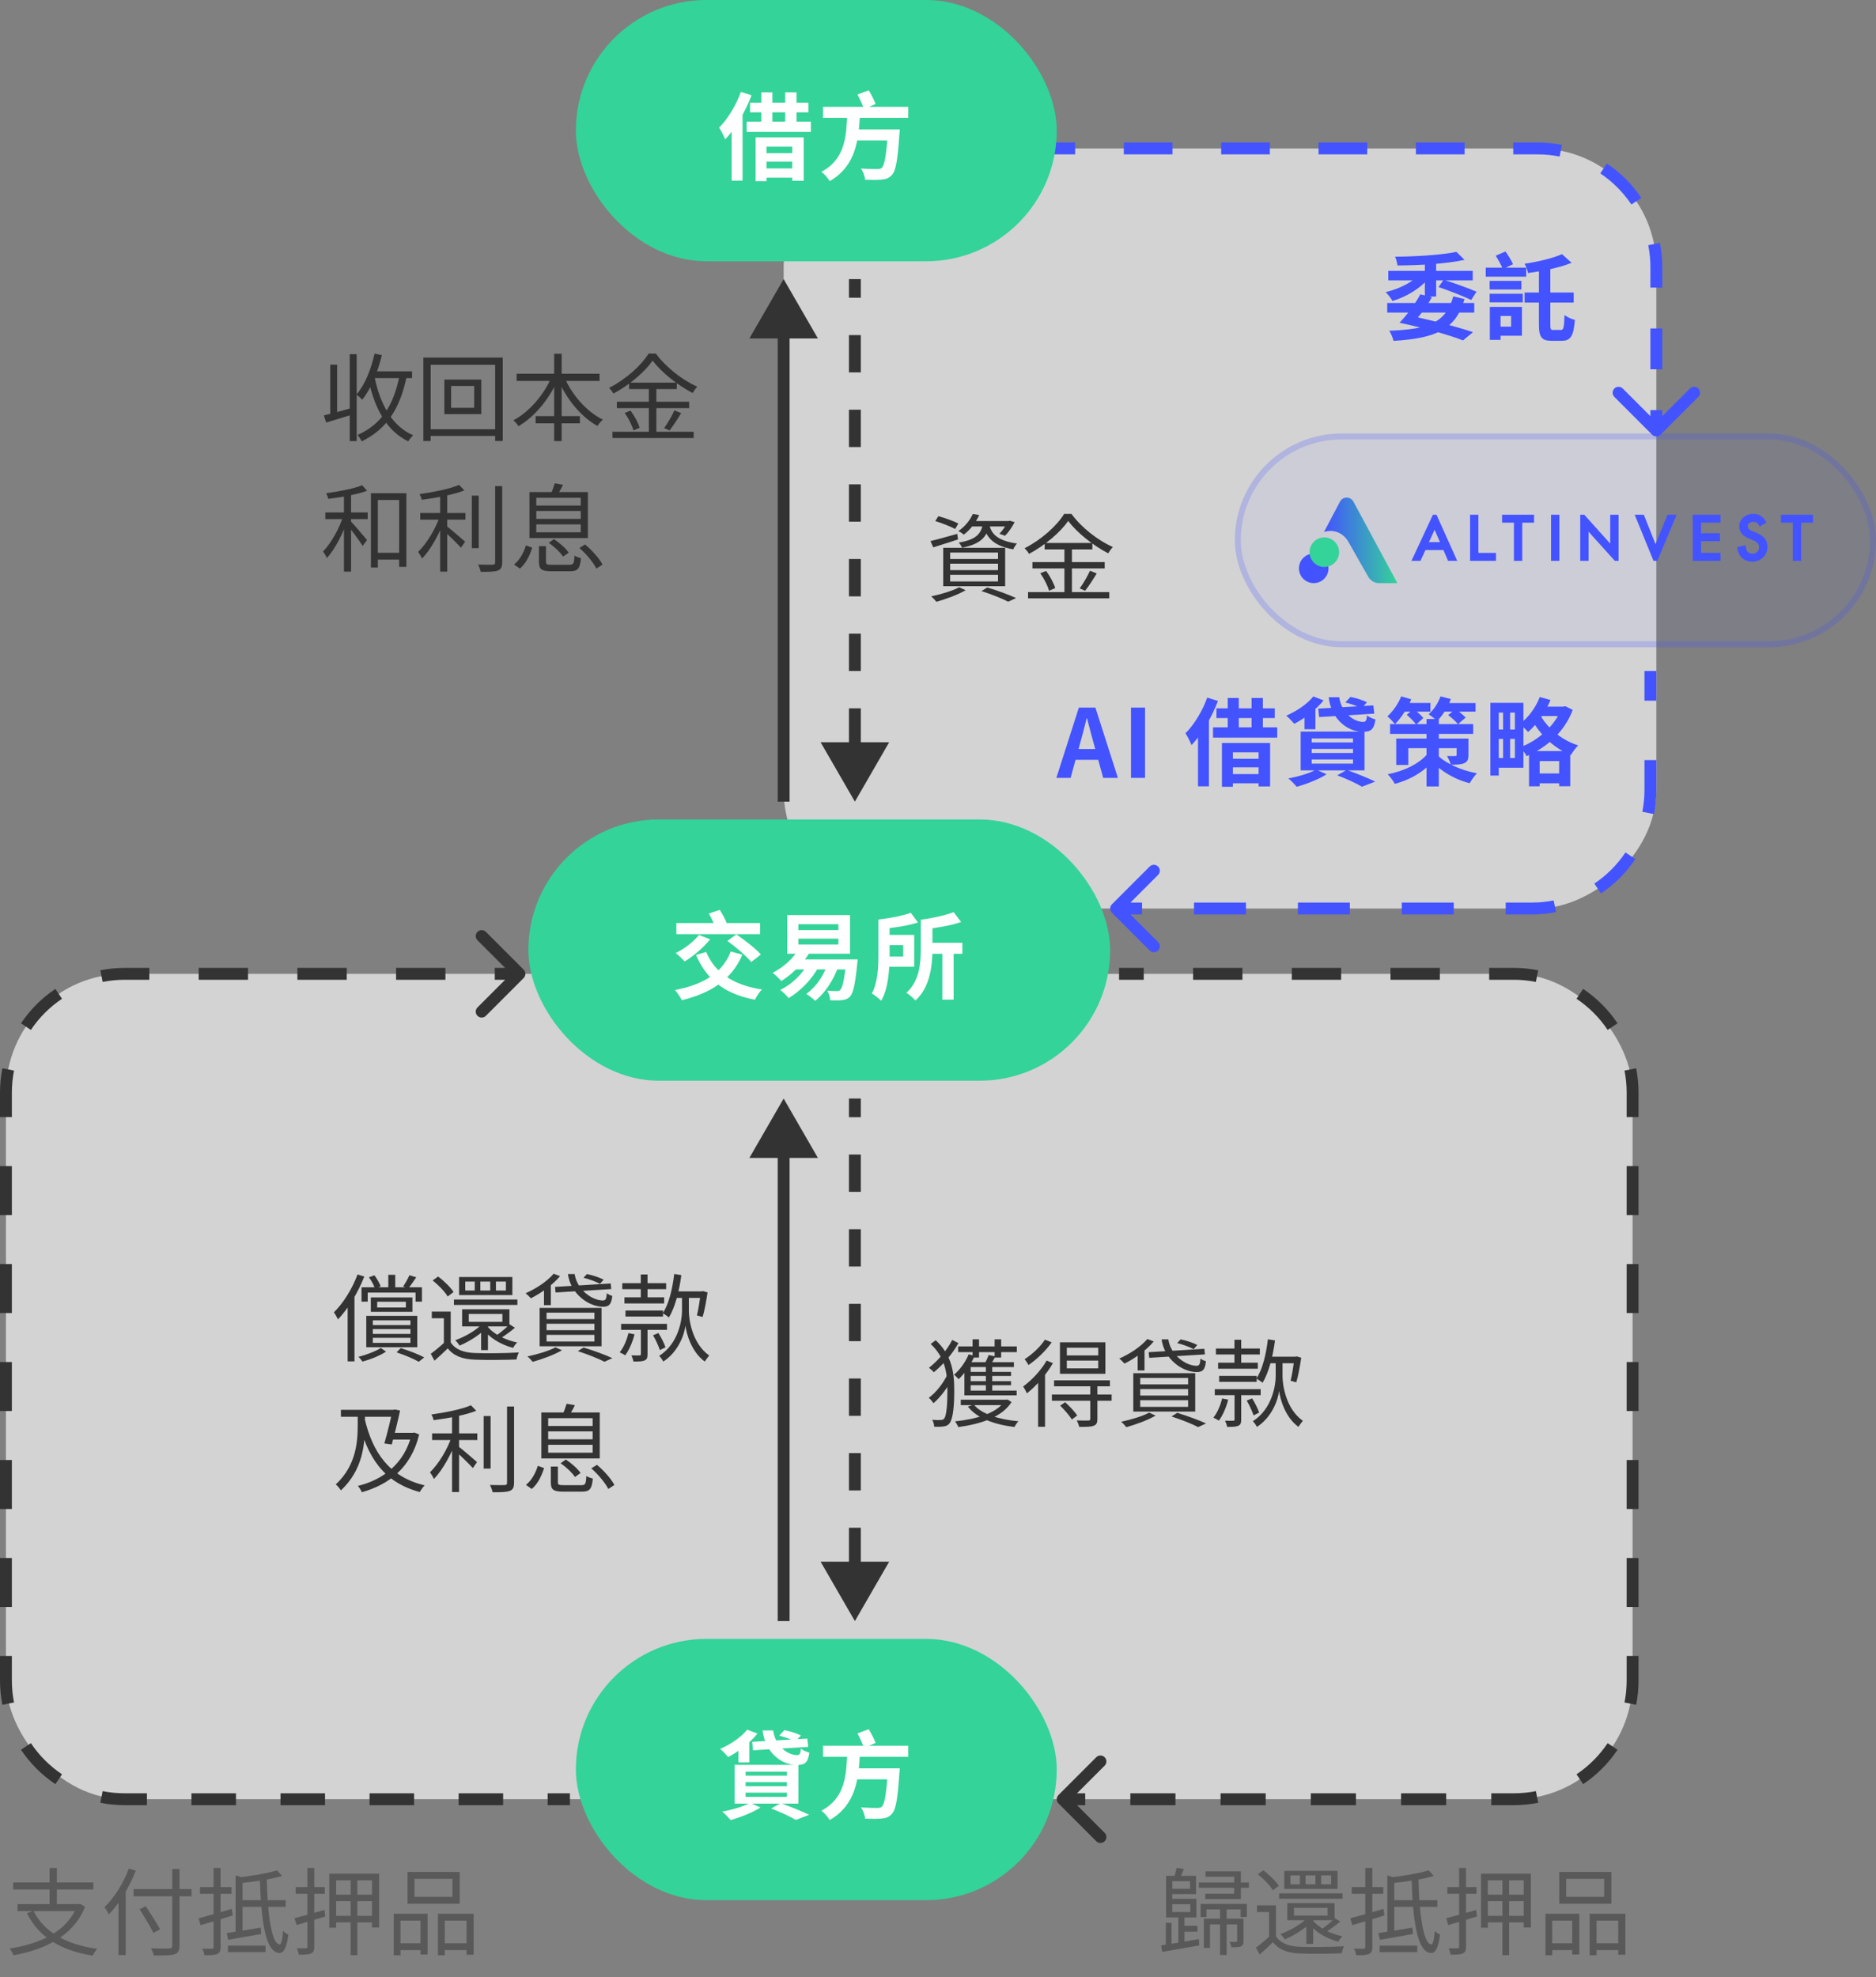 <svg width="316" height="333" viewBox="0 0 316 333" fill="none" xmlns="http://www.w3.org/2000/svg">
<rect x="0" y="0" width="316" height="333" fill="#808080" stroke="none"/>
<rect x="1" y="164" width="274" height="139" rx="20" fill="#F7F7F8" fill-opacity="0.7"/>
<rect x="132" y="153" width="128" height="147" rx="20" transform="rotate(-90 132 153)" fill="#F7F7F8" fill-opacity="0.7"/>
<path d="M157.536 87.744L158.064 86.928C159.168 87.216 160.656 87.76 161.424 88.16L160.896 89.088C160.144 88.672 158.656 88.096 157.536 87.744ZM156.736 91.12C157.888 90.848 159.584 90.368 161.248 89.904L161.376 90.848C159.92 91.312 158.416 91.808 157.2 92.176L156.736 91.12ZM163.6 87.744H170.032V88.656H162.896L163.6 87.744ZM169.712 87.744H169.904L170.112 87.696L170.912 87.936C170.464 88.768 169.872 89.664 169.296 90.224L168.336 89.888C168.848 89.392 169.392 88.592 169.712 87.92V87.744ZM165.584 88.064H166.688C166.352 90.336 165.328 91.584 162.064 92.24C161.952 91.984 161.696 91.584 161.488 91.376C164.448 90.88 165.312 89.888 165.584 88.064ZM166.64 88.352C166.96 89.712 167.744 91.024 171.296 91.536C171.072 91.776 170.8 92.208 170.672 92.512C166.88 91.856 166.08 90.128 165.664 88.448L166.64 88.352ZM163.856 86.56L164.944 86.736C164.4 87.904 163.584 89.088 162.336 90.048C162.128 89.824 161.712 89.568 161.424 89.44C162.624 88.624 163.44 87.52 163.856 86.56ZM160.048 94.928V96.016H168.112V94.928H160.048ZM160.048 96.8V97.92H168.112V96.8H160.048ZM160.048 93.056V94.144H168.112V93.056H160.048ZM158.88 92.256H169.312V98.72H158.88V92.256ZM165.328 99.536L166.304 98.928C168.064 99.472 170 100.176 171.152 100.72L169.824 101.328C168.816 100.8 167.072 100.112 165.328 99.536ZM161.568 98.896L162.656 99.392C161.36 100.16 159.328 100.896 157.728 101.344C157.536 101.104 157.12 100.64 156.848 100.432C158.496 100.08 160.416 99.52 161.568 98.896ZM179.936 87.728C178.608 89.632 176.032 91.84 173.328 93.28C173.184 92.992 172.848 92.576 172.592 92.32C175.36 90.928 178.016 88.56 179.248 86.544H180.48C182.176 88.864 184.944 91.008 187.456 92.128C187.168 92.416 186.88 92.832 186.672 93.184C184.192 91.904 181.408 89.712 179.936 87.728ZM175.968 91.44H184V92.528H175.968V91.44ZM173.904 94.656H186.08V95.728H173.904V94.656ZM173.168 99.712H186.848V100.768H173.168V99.712ZM179.296 91.856H180.56V100.272H179.296V91.856ZM175.232 96.544L176.208 96.144C176.864 97.024 177.52 98.24 177.744 99.04L176.704 99.488C176.496 98.688 175.872 97.44 175.232 96.544ZM183.6 96.112L184.736 96.576C184.128 97.584 183.376 98.736 182.784 99.488L181.872 99.088C182.448 98.304 183.2 97.024 183.6 96.112Z" fill="#333333"/>
<path d="M54.544 69.96C55.776 69.672 57.616 69.16 59.44 68.664L59.584 69.736C57.952 70.248 56.256 70.776 54.944 71.16L54.544 69.96ZM58.912 59.64H60.08V74.28H58.912V59.64ZM55.632 61.416H56.784V70.104H55.632V61.416ZM62.656 62.536H69.408V63.672H62.656V62.536ZM63.088 59.56L64.32 59.8C63.616 62.744 62.48 65.512 61.008 67.32C60.816 67.08 60.32 66.648 60.032 66.456C61.456 64.824 62.496 62.232 63.088 59.56ZM67.328 63.08L68.528 63.272C67.408 68.76 65.216 72.232 60.928 74.328C60.816 74.056 60.448 73.512 60.224 73.256C64.336 71.416 66.352 68.168 67.328 63.08ZM63.088 63.464C64.016 68.024 66.016 71.768 69.6 73.304C69.328 73.544 68.944 74.008 68.768 74.328C65.04 72.536 63.056 68.664 62 63.672L63.088 63.464ZM75.984 65V68.68H79.872V65H75.984ZM74.848 63.928H81.072V69.736H74.848V63.928ZM71.312 60.216H84.688V74.264H83.408V61.432H72.544V74.264H71.312V60.216ZM72 72.28H84.144V73.416H72V72.28ZM87.024 62.936H100.992V64.152H87.024V62.936ZM90.224 70.072H97.68V71.288H90.224V70.072ZM93.344 59.576H94.608V74.28H93.344V59.576ZM92.976 63.336L94.048 63.704C92.624 67.096 90.112 70.152 87.344 71.768C87.152 71.464 86.752 71.016 86.48 70.776C89.152 69.384 91.696 66.408 92.976 63.336ZM95.008 63.384C96.272 66.424 98.784 69.336 101.552 70.664C101.248 70.92 100.832 71.4 100.64 71.736C97.808 70.168 95.344 67.112 93.936 63.752L95.008 63.384ZM109.936 60.728C108.608 62.632 106.032 64.84 103.328 66.28C103.184 65.992 102.848 65.576 102.592 65.32C105.36 63.928 108.016 61.56 109.248 59.544H110.48C112.176 61.864 114.944 64.008 117.456 65.128C117.168 65.416 116.88 65.832 116.672 66.184C114.192 64.904 111.408 62.712 109.936 60.728ZM105.968 64.44H114V65.528H105.968V64.44ZM103.904 67.656H116.08V68.728H103.904V67.656ZM103.168 72.712H116.848V73.768H103.168V72.712ZM109.296 64.856H110.56V73.272H109.296V64.856ZM105.232 69.544L106.208 69.144C106.864 70.024 107.52 71.24 107.744 72.04L106.704 72.488C106.496 71.688 105.872 70.44 105.232 69.544ZM113.6 69.112L114.736 69.576C114.128 70.584 113.376 71.736 112.784 72.488L111.872 72.088C112.448 71.304 113.2 70.024 113.6 69.112ZM62.928 93.096H67.888V94.248H62.928V93.096ZM62.48 83.064H68.448V95.464H67.232V84.2H63.648V95.576H62.48V83.064ZM57.936 82.92H59.136V96.264H57.936V82.92ZM54.8 86.296H61.936V87.416H54.8V86.296ZM57.872 86.696L58.72 87C57.968 89.48 56.496 92.44 55.056 93.976C54.928 93.64 54.624 93.16 54.416 92.872C55.76 91.496 57.232 88.904 57.872 86.696ZM61.008 81.72L61.824 82.648C60.112 83.288 57.488 83.752 55.296 84.008C55.232 83.736 55.088 83.336 54.944 83.064C57.072 82.776 59.616 82.296 61.008 81.72ZM59.04 87.736C59.552 88.248 61.408 90.424 61.824 90.952L61.088 91.928C60.576 91.08 59.024 89.032 58.432 88.328L59.04 87.736ZM70.784 86.392H78.4V87.512H70.784V86.392ZM79.472 83.464H80.64V92.312H79.472V83.464ZM74.144 82.92H75.328V96.264H74.144V82.92ZM83.408 81.864H84.592V94.68C84.592 95.512 84.384 95.88 83.872 96.072C83.344 96.28 82.448 96.312 80.976 96.296C80.912 95.96 80.72 95.432 80.528 95.08C81.68 95.112 82.672 95.112 82.976 95.096C83.28 95.096 83.408 95 83.408 94.696V81.864ZM77.328 81.656L78.224 82.584C76.368 83.32 73.472 83.848 71.04 84.168C70.992 83.88 70.816 83.464 70.672 83.208C73.04 82.872 75.824 82.328 77.328 81.656ZM74.096 86.904L74.96 87.256C74.144 89.688 72.576 92.552 71.088 94.072C70.944 93.72 70.64 93.24 70.432 92.936C71.84 91.592 73.392 89.048 74.096 86.904ZM75.168 88.552C75.776 88.984 77.84 90.776 78.352 91.224L77.648 92.232C76.992 91.496 75.248 89.816 74.512 89.192L75.168 88.552ZM90.784 91.976H91.968V94.616C91.968 95.032 92.112 95.112 92.976 95.112C93.36 95.112 95.376 95.112 95.904 95.112C96.592 95.112 96.704 94.92 96.768 93.56C97.04 93.752 97.536 93.928 97.856 93.992C97.696 95.768 97.344 96.2 96.016 96.2C95.648 96.2 93.232 96.2 92.88 96.2C91.2 96.2 90.784 95.864 90.784 94.632V91.976ZM92.432 91.416L93.312 90.792C94.256 91.416 95.312 92.344 95.792 93.064L94.848 93.736C94.4 93.032 93.36 92.056 92.432 91.416ZM97.6 92.28L98.56 91.688C99.712 92.664 100.976 94.056 101.488 95.08L100.464 95.752C99.968 94.744 98.768 93.304 97.6 92.28ZM88.592 91.848L89.648 92.232C89.248 93.48 88.624 94.888 87.568 95.752L86.592 95.064C87.568 94.296 88.24 93.016 88.592 91.848ZM90.336 86.056V87.384H97.824V86.056H90.336ZM90.336 88.312V89.64H97.824V88.312H90.336ZM90.336 83.832V85.144H97.824V83.832H90.336ZM89.184 82.872H99.024V90.616H89.184V82.872ZM93.44 81.4L94.832 81.64C94.512 82.328 94.128 82.968 93.856 83.432L92.784 83.176C93.024 82.664 93.296 81.912 93.44 81.4Z" fill="#333333"/>
<path d="M156.768 226.328L157.616 225.704C160.368 228.264 160.736 231.128 160.736 234.216C160.736 236.552 160.576 238.824 159.952 239.688C159.744 239.96 159.44 240.136 159.056 240.2C158.56 240.296 157.952 240.296 157.36 240.264C157.344 239.896 157.232 239.448 157.024 239.112C157.696 239.16 158.256 239.16 158.576 239.128C158.8 239.096 158.944 239.032 159.056 238.872C159.456 238.36 159.584 236.28 159.584 234.2C159.584 231.272 159.248 228.68 156.768 226.328ZM159.6 231.432L160.48 231.944C159.776 233.496 158.432 235.304 157.232 236.312C157.056 236.024 156.72 235.624 156.448 235.4C157.616 234.568 158.944 232.904 159.6 231.432ZM160.4 225.656L161.44 226.184C160.448 227.976 158.896 229.784 157.296 231.096C157.12 230.872 156.736 230.536 156.48 230.344C158.048 229.128 159.568 227.288 160.4 225.656ZM161.392 226.744H171.28V227.704H161.392V226.744ZM162.448 234.184H171.248V234.984H162.448V234.184ZM161.84 235.72H169.568V236.632H161.84V235.72ZM162.864 231.032H170.304V231.72H162.864V231.032ZM162.864 232.6H170.304V233.272H162.864V232.6ZM163.824 225.544H164.912V228.616H163.824V225.544ZM166.064 229.768H167.136V234.6H166.064V229.768ZM167.536 225.544H168.64V228.616H167.536V225.544ZM163.168 228.072L164.16 228.344C163.52 229.832 162.496 231.304 161.472 232.264C161.312 232.072 160.944 231.688 160.704 231.512C161.712 230.648 162.624 229.384 163.168 228.072ZM162.448 230.216L163.504 229.576V234.696H162.448V230.216ZM163.04 229.4H170.784V230.216H162.624L163.04 229.4ZM166.528 228.2L167.68 228.424C167.36 229 167.056 229.544 166.784 229.928L165.856 229.704C166.08 229.256 166.384 228.616 166.528 228.2ZM169.264 235.72H169.52L169.728 235.688L170.384 236.12C168.768 238.68 165.168 239.816 161.424 240.328C161.312 240.056 161.056 239.608 160.864 239.368C164.512 238.984 167.904 238.008 169.264 235.896V235.72ZM164.016 236.52C165.344 238.168 168.288 239.048 171.552 239.352C171.312 239.576 171.024 240.024 170.88 240.312C167.52 239.912 164.56 238.84 163.04 236.888L164.016 236.52ZM179.696 229.128V230.44H184.992V229.128H179.696ZM179.696 226.968V228.264H184.992V226.968H179.696ZM178.544 226.056H186.192V231.352H178.544V226.056ZM177.552 232.456H186.96V233.464H177.552V232.456ZM177.184 234.84H187.248V235.896H177.184V234.84ZM183.648 233.336H184.848V238.968C184.848 239.608 184.704 239.928 184.224 240.104C183.744 240.296 182.976 240.296 181.776 240.296C181.728 239.976 181.536 239.528 181.376 239.208C182.288 239.24 183.088 239.24 183.328 239.224C183.584 239.208 183.648 239.144 183.648 238.936V233.336ZM178.576 236.712L179.424 236.136C180.16 236.808 181.04 237.752 181.456 238.376L180.544 239.048C180.16 238.408 179.296 237.416 178.576 236.712ZM176.304 229.128L177.36 229.56C176.272 231.464 174.56 233.4 172.976 234.648C172.88 234.408 172.544 233.768 172.336 233.496C173.792 232.44 175.344 230.792 176.304 229.128ZM176 225.608L177.152 226.056C176.192 227.432 174.656 228.936 173.232 229.88C173.104 229.608 172.8 229.144 172.592 228.904C173.872 228.072 175.312 226.744 176 225.608ZM174.864 231.96L175.984 230.824L176.032 230.856V240.28H174.864V231.96ZM193.488 227.72L202.864 227.144L202.96 228.088L193.584 228.664L193.488 227.72ZM195.664 225.56H196.8C197.168 228.184 199.744 230.024 201.584 230.008C202.032 229.992 202.16 229.704 202.208 228.792C202.464 228.984 202.832 229.16 203.136 229.24C202.976 230.712 202.56 231.064 201.552 231.064C199.104 231.048 196.096 228.84 195.664 225.56ZM198.288 226.184L198.864 225.56C199.808 225.736 201.024 226.152 201.68 226.504L201.056 227.208C200.448 226.856 199.248 226.424 198.288 226.184ZM193.264 225.496L194.336 225.912C193.088 227.4 191.136 228.776 189.424 229.64C189.232 229.432 188.8 228.984 188.528 228.792C190.288 228.024 192.144 226.808 193.264 225.496ZM191.632 227.704L192.48 226.872L192.784 226.968V230.792H191.632V227.704ZM192.064 233.928V235.016H200.128V233.928H192.064ZM192.064 235.8V236.92H200.128V235.8H192.064ZM192.064 232.056V233.144H200.128V232.056H192.064ZM190.896 231.256H201.328V237.72H190.896V231.256ZM197.328 238.536L198.304 237.928C200.064 238.472 202 239.176 203.152 239.72L201.824 240.328C200.816 239.8 199.072 239.112 197.328 238.536ZM193.568 237.896L194.656 238.392C193.36 239.16 191.328 239.896 189.728 240.344C189.536 240.104 189.12 239.64 188.848 239.432C190.496 239.08 192.416 238.52 193.568 237.896ZM204.816 227.096H212.208V228.104H204.816V227.096ZM204.624 233.944H212.352V234.952H204.624V233.944ZM205.184 229.48H211.872V230.504H205.184V229.48ZM205.36 231.704H211.68V232.712H205.36V231.704ZM207.952 234.376H209.072V239.064C209.072 239.624 208.976 239.944 208.576 240.104C208.192 240.28 207.616 240.296 206.704 240.296C206.656 239.992 206.496 239.56 206.352 239.256C206.992 239.272 207.552 239.272 207.728 239.256C207.904 239.256 207.952 239.208 207.952 239.048V234.376ZM207.936 225.624H209.072V230.136H207.936V225.624ZM205.856 235.512L206.88 235.704C206.544 237.048 205.968 238.36 205.312 239.24C205.104 239.096 204.64 238.84 204.384 238.744C205.056 237.912 205.568 236.712 205.856 235.512ZM210 235.864L210.912 235.496C211.392 236.264 211.904 237.272 212.096 237.896L211.152 238.36C210.944 237.72 210.464 236.648 210 235.864ZM213.52 228.472H218.368V229.576H213.52V228.472ZM215.472 228.92H216.032V231.768C216.032 233.048 216.512 237.192 219.456 239.272C219.248 239.544 218.88 240.008 218.72 240.296C216.448 238.664 215.616 235.544 215.456 234.232C215.296 235.608 214.352 238.584 211.728 240.296C211.6 240.04 211.264 239.56 211.04 239.336C214.4 237.192 214.88 233.08 214.88 231.768V228.92H215.472ZM213.568 225.544L214.768 225.736C214.4 228.504 213.712 231.144 212.672 232.872C212.464 232.68 211.936 232.328 211.648 232.152C212.672 230.568 213.264 228.104 213.568 225.544ZM218.032 228.472H218.208L218.416 228.424L219.184 228.648C218.976 230.056 218.672 231.736 218.352 232.792L217.392 232.52C217.648 231.544 217.888 229.928 218.032 228.696V228.472Z" fill="#333333"/>
<path d="M65.408 214.688H66.576V217.152H65.408V214.688ZM63.536 219.216V220.192H68.368V219.216H63.536ZM62.464 218.496H69.472V220.912H62.464V218.496ZM60.896 216.784H71.072V219.2H70V217.68H61.936V219.2H60.896V216.784ZM62.144 215.104L63.072 214.768C63.504 215.344 63.936 216.112 64.128 216.624L63.168 217.024C62.992 216.48 62.576 215.68 62.144 215.104ZM68.96 214.752L70.112 215.104C69.664 215.776 69.168 216.496 68.784 216.976L67.904 216.64C68.272 216.112 68.736 215.296 68.96 214.752ZM64.144 227.008L65.024 227.616C64.032 228.288 62.448 228.928 61.056 229.296C60.896 229.056 60.608 228.688 60.368 228.496C61.744 228.16 63.296 227.552 64.144 227.008ZM66.8 227.744L67.504 227.024C68.928 227.472 70.512 228.08 71.456 228.592L70.544 229.328C69.664 228.832 68.208 228.208 66.8 227.744ZM62.8 223.824V224.64H69.136V223.824H62.8ZM62.8 225.296V226.144H69.136V225.296H62.8ZM62.8 222.352V223.152H69.136V222.352H62.8ZM61.696 221.6H70.288V226.88H61.696V221.6ZM60.224 214.624L61.36 214.976C60.304 217.696 58.656 220.4 56.928 222.192C56.8 221.92 56.464 221.28 56.24 221.008C57.824 219.456 59.328 217.056 60.224 214.624ZM58.56 218.752L59.68 217.616L59.712 217.632V229.264H58.56V218.752ZM75.92 220.88V226.544H74.768V222H72.736V220.88H75.92ZM75.92 226.064C76.672 227.248 78.08 227.792 79.984 227.856C81.76 227.936 85.456 227.888 87.392 227.76C87.248 228.032 87.056 228.592 87.008 228.944C85.2 229.024 81.776 229.056 79.984 228.976C77.872 228.896 76.416 228.336 75.424 227.072C74.72 227.76 73.984 228.448 73.184 229.152L72.56 227.984C73.264 227.472 74.128 226.752 74.88 226.064H75.92ZM72.88 215.632L73.792 214.976C74.784 215.696 75.904 216.8 76.4 217.584L75.408 218.336C74.96 217.536 73.856 216.416 72.88 215.632ZM76.464 218.848H87.152V219.76H76.464V218.848ZM78.96 221.28V222.608H84.624V221.28H78.96ZM77.84 220.496H85.808V223.376H77.84V220.496ZM81.408 222.736L82.432 223.104C81.232 224.56 79.232 225.824 77.424 226.608C77.28 226.368 76.928 225.92 76.688 225.712C78.464 225.04 80.352 223.984 81.408 222.736ZM85.84 223.024L86.736 223.6C85.952 224.272 85.008 224.944 84.256 225.408L83.584 224.912C84.304 224.432 85.296 223.6 85.84 223.024ZM82.08 223.328C83.056 224.624 85.056 225.664 87.12 226.08C86.88 226.288 86.576 226.704 86.432 226.992C84.304 226.448 82.272 225.184 81.2 223.616L82.08 223.328ZM83.536 215.824V217.328H85.216V215.824H83.536ZM80.912 215.824V217.328H82.576V215.824H80.912ZM78.368 215.824V217.328H79.968V215.824H78.368ZM77.328 215.056H86.304V218.096H77.328V215.056ZM81.04 222.944H82.192V227.36H81.04V222.944ZM93.488 216.72L102.864 216.144L102.96 217.088L93.584 217.664L93.488 216.72ZM95.664 214.56H96.8C97.168 217.184 99.744 219.024 101.584 219.008C102.032 218.992 102.16 218.704 102.208 217.792C102.464 217.984 102.832 218.16 103.136 218.24C102.976 219.712 102.56 220.064 101.552 220.064C99.104 220.048 96.096 217.84 95.664 214.56ZM98.288 215.184L98.864 214.56C99.808 214.736 101.024 215.152 101.68 215.504L101.056 216.208C100.448 215.856 99.248 215.424 98.288 215.184ZM93.264 214.496L94.336 214.912C93.088 216.4 91.136 217.776 89.424 218.64C89.232 218.432 88.8 217.984 88.528 217.792C90.288 217.024 92.144 215.808 93.264 214.496ZM91.632 216.704L92.48 215.872L92.784 215.968V219.792H91.632V216.704ZM92.064 222.928V224.016H100.128V222.928H92.064ZM92.064 224.8V225.92H100.128V224.8H92.064ZM92.064 221.056V222.144H100.128V221.056H92.064ZM90.896 220.256H101.328V226.72H90.896V220.256ZM97.328 227.536L98.304 226.928C100.064 227.472 102 228.176 103.152 228.72L101.824 229.328C100.816 228.8 99.072 228.112 97.328 227.536ZM93.568 226.896L94.656 227.392C93.36 228.16 91.328 228.896 89.728 229.344C89.536 229.104 89.12 228.64 88.848 228.432C90.496 228.08 92.416 227.52 93.568 226.896ZM104.816 216.096H112.208V217.104H104.816V216.096ZM104.624 222.944H112.352V223.952H104.624V222.944ZM105.184 218.48H111.872V219.504H105.184V218.48ZM105.36 220.704H111.68V221.712H105.36V220.704ZM107.952 223.376H109.072V228.064C109.072 228.624 108.976 228.944 108.576 229.104C108.192 229.28 107.616 229.296 106.704 229.296C106.656 228.992 106.496 228.56 106.352 228.256C106.992 228.272 107.552 228.272 107.728 228.256C107.904 228.256 107.952 228.208 107.952 228.048V223.376ZM107.936 214.624H109.072V219.136H107.936V214.624ZM105.856 224.512L106.88 224.704C106.544 226.048 105.968 227.36 105.312 228.24C105.104 228.096 104.64 227.84 104.384 227.744C105.056 226.912 105.568 225.712 105.856 224.512ZM110 224.864L110.912 224.496C111.392 225.264 111.904 226.272 112.096 226.896L111.152 227.36C110.944 226.72 110.464 225.648 110 224.864ZM113.52 217.472H118.368V218.576H113.52V217.472ZM115.472 217.92H116.032V220.768C116.032 222.048 116.512 226.192 119.456 228.272C119.248 228.544 118.88 229.008 118.72 229.296C116.448 227.664 115.616 224.544 115.456 223.232C115.296 224.608 114.352 227.584 111.728 229.296C111.6 229.04 111.264 228.56 111.04 228.336C114.4 226.192 114.88 222.08 114.88 220.768V217.92H115.472ZM113.568 214.544L114.768 214.736C114.4 217.504 113.712 220.144 112.672 221.872C112.464 221.68 111.936 221.328 111.648 221.152C112.672 219.568 113.264 217.104 113.568 214.544ZM118.032 217.472H118.208L118.416 217.424L119.184 217.648C118.976 219.056 118.672 220.736 118.352 221.792L117.392 221.52C117.648 220.544 117.888 218.928 118.032 217.696V217.472ZM61.392 238.784C62.736 244.624 65.6 248.736 71.536 250.144C71.264 250.4 70.896 250.928 70.704 251.264C64.624 249.648 61.824 245.376 60.336 239.024L61.392 238.784ZM57.424 237.424H66.384V238.592H57.424V237.424ZM69.344 241.296H69.568L69.792 241.248L70.608 241.568C69.248 247.216 65.456 250.032 60.96 251.296C60.816 250.992 60.528 250.496 60.272 250.24C64.496 249.216 68.16 246.48 69.344 241.52V241.296ZM66.112 237.424H66.256L66.48 237.36L67.392 237.536C67.04 239.184 66.48 241.504 65.984 243.264L64.736 243.088C65.264 241.312 65.84 238.848 66.112 237.568V237.424ZM65.888 241.296H69.616V242.432H65.632L65.888 241.296ZM60.256 237.792H61.472V239.936C61.472 243.136 61.152 247.504 57.424 250.992C57.248 250.688 56.832 250.208 56.56 249.984C60 246.8 60.256 242.8 60.256 239.952V237.792ZM72.784 241.392H80.4V242.512H72.784V241.392ZM81.472 238.464H82.64V247.312H81.472V238.464ZM76.144 237.92H77.328V251.264H76.144V237.92ZM85.408 236.864H86.592V249.68C86.592 250.512 86.384 250.88 85.872 251.072C85.344 251.28 84.448 251.312 82.976 251.296C82.912 250.96 82.72 250.432 82.528 250.08C83.68 250.112 84.672 250.112 84.976 250.096C85.28 250.096 85.408 250 85.408 249.696V236.864ZM79.328 236.656L80.224 237.584C78.368 238.32 75.472 238.848 73.04 239.168C72.992 238.88 72.816 238.464 72.672 238.208C75.04 237.872 77.824 237.328 79.328 236.656ZM76.096 241.904L76.96 242.256C76.144 244.688 74.576 247.552 73.088 249.072C72.944 248.72 72.64 248.24 72.432 247.936C73.84 246.592 75.392 244.048 76.096 241.904ZM77.168 243.552C77.776 243.984 79.84 245.776 80.352 246.224L79.648 247.232C78.992 246.496 77.248 244.816 76.512 244.192L77.168 243.552ZM92.784 246.976H93.968V249.616C93.968 250.032 94.112 250.112 94.976 250.112C95.36 250.112 97.376 250.112 97.904 250.112C98.592 250.112 98.704 249.92 98.768 248.56C99.04 248.752 99.536 248.928 99.856 248.992C99.696 250.768 99.344 251.2 98.016 251.2C97.648 251.2 95.232 251.2 94.88 251.2C93.2 251.2 92.784 250.864 92.784 249.632V246.976ZM94.432 246.416L95.312 245.792C96.256 246.416 97.312 247.344 97.792 248.064L96.848 248.736C96.4 248.032 95.36 247.056 94.432 246.416ZM99.6 247.28L100.56 246.688C101.712 247.664 102.976 249.056 103.488 250.08L102.464 250.752C101.968 249.744 100.768 248.304 99.6 247.28ZM90.592 246.848L91.648 247.232C91.248 248.48 90.624 249.888 89.568 250.752L88.592 250.064C89.568 249.296 90.24 248.016 90.592 246.848ZM92.336 241.056V242.384H99.824V241.056H92.336ZM92.336 243.312V244.64H99.824V243.312H92.336ZM92.336 238.832V240.144H99.824V238.832H92.336ZM91.184 237.872H101.024V245.616H91.184V237.872ZM95.44 236.4L96.832 236.64C96.512 237.328 96.128 237.968 95.856 238.432L94.784 238.176C95.024 237.664 95.296 236.912 95.44 236.4Z" fill="#333333"/>
<path opacity="0.5" d="M5.64 321.792C7.384 325.344 11.128 327.488 16.376 328.192C16.104 328.464 15.784 328.992 15.608 329.328C10.264 328.512 6.536 326.208 4.536 322.192L5.64 321.792ZM2.952 320.672H13.384V321.84H2.952V320.672ZM2.216 317.008H15.72V318.208H2.216V317.008ZM8.344 314.576H9.576V321.216H8.344V314.576ZM13 320.672H13.272L13.512 320.624L14.328 321.12C12.344 326.048 7.592 328.32 2.28 329.28C2.168 328.976 1.848 328.416 1.624 328.144C6.824 327.328 11.336 325.296 13 320.912V320.672ZM22.504 318.128H32.264V319.344H22.504V318.128ZM29.016 314.752H30.232V327.648C30.232 328.56 29.976 328.928 29.368 329.104C28.744 329.312 27.656 329.328 25.912 329.312C25.848 328.992 25.624 328.448 25.432 328.112C26.792 328.16 28.12 328.16 28.488 328.144C28.872 328.112 29.016 328.016 29.016 327.648V314.752ZM23.512 321.52L24.552 321.024C25.384 322.272 26.456 323.936 26.968 324.912L25.848 325.52C25.368 324.528 24.328 322.8 23.512 321.52ZM19.96 318.928L21.16 317.712L21.176 317.744V329.248H19.96V318.928ZM21.704 314.672L22.872 315.024C21.8 317.808 20.12 320.56 18.344 322.368C18.2 322.08 17.816 321.472 17.592 321.184C19.24 319.616 20.776 317.168 21.704 314.672ZM40.216 320H48.12V321.12H40.216V320ZM38.392 327.664H44.728V328.752H38.392V327.664ZM39.688 315.824L41.192 316.304C41.144 316.384 41.048 316.448 40.856 316.48V325.776H39.688V315.824ZM46.648 314.976L47.512 315.92C45.624 316.496 42.808 316.896 40.424 317.136C40.376 316.864 40.216 316.448 40.072 316.192C42.392 315.92 45.112 315.472 46.648 314.976ZM38.184 325.536C39.624 325.328 41.784 324.992 43.912 324.624L43.992 325.696C42.024 326.048 39.976 326.4 38.44 326.672L38.184 325.536ZM33.448 323.056C34.856 322.688 36.984 322.08 39.048 321.472L39.192 322.576C37.304 323.168 35.304 323.776 33.784 324.208L33.448 323.056ZM33.688 317.792H39V318.928H33.688V317.792ZM35.976 314.576H37.16V327.872C37.16 328.544 37 328.88 36.584 329.056C36.168 329.248 35.512 329.28 34.44 329.264C34.408 328.976 34.232 328.48 34.072 328.176C34.808 328.192 35.48 328.192 35.672 328.176C35.896 328.176 35.976 328.112 35.976 327.872V314.576ZM43.768 316.336H44.936C45.032 322.432 45.784 327.408 47.096 327.456C47.368 327.472 47.576 326.656 47.672 325.184C47.88 325.424 48.36 325.712 48.568 325.792C48.264 328.224 47.704 328.896 47.08 328.896C44.68 328.816 43.992 323.392 43.768 316.336ZM55.464 315.536H63.864V324.592H62.664V316.656H56.616V324.64H55.464V315.536ZM56.152 319.072H63.144V320.16H56.152V319.072ZM56.152 322.64H63.144V323.744H56.152V322.64ZM59.064 315.952H60.2V329.264H59.064V315.952ZM49.608 323.04C50.92 322.704 52.808 322.192 54.648 321.648L54.792 322.752C53.112 323.264 51.336 323.792 49.96 324.192L49.608 323.04ZM49.8 317.792H54.712V318.928H49.8V317.792ZM51.784 314.576H52.936V327.824C52.936 328.48 52.792 328.784 52.392 328.976C51.976 329.152 51.368 329.184 50.344 329.184C50.296 328.896 50.152 328.4 50.008 328.112C50.68 328.128 51.304 328.112 51.496 328.112C51.704 328.096 51.784 328.032 51.784 327.824V314.576ZM69.816 316.4V319.44H76.216V316.4H69.816ZM68.648 315.248H77.432V320.592H68.648V315.248ZM66.328 322.288H72.024V329.152H70.824V323.44H67.464V329.28H66.328V322.288ZM73.768 322.288H79.784V329.184H78.584V323.44H74.92V329.28H73.768V322.288ZM66.84 327.264H71.304V328.416H66.84V327.264ZM74.36 327.264H79.112V328.416H74.36V327.264Z" fill="#333333"/>
<path opacity="0.5" d="M205.512 321.488H206.616V329.232H205.512V321.488ZM198.488 322.464H199.512V327.6H198.488V322.464ZM196.376 323.808H197.336V327.936H196.376V323.808ZM202.776 323.12H208.792V324.08H203.816V328.032H202.776V323.12ZM203.064 315.152H209.016V319.808H203.016V318.912H207.896V316.048H203.064V315.152ZM196.904 315.904H201.464V318.976H196.904V318.08H200.456V316.8H196.904V315.904ZM201.928 317.024H210.36V317.92H201.928V317.024ZM198.984 324.32H201.704V325.312H198.984V324.32ZM208.392 323.12H209.464V326.848C209.464 327.344 209.384 327.6 209.048 327.776C208.712 327.92 208.2 327.936 207.416 327.936C207.368 327.648 207.24 327.296 207.112 327.024C207.64 327.04 208.056 327.04 208.2 327.024C208.36 327.024 208.392 326.992 208.392 326.848V323.12ZM202.232 320.624H210.024V322.832H208.984V321.552H203.224V322.832H202.232V320.624ZM198.2 314.56L199.416 314.752C199.176 315.344 198.936 315.936 198.728 316.368L197.768 316.16C197.912 315.68 198.12 315.008 198.2 314.56ZM196.424 315.904H197.464V322.528H196.424V315.904ZM195.592 327.616C197.192 327.376 199.608 326.976 201.944 326.56L202.008 327.616C199.784 328.016 197.448 328.432 195.768 328.72L195.592 327.616ZM196.424 322H200.504V320.688H196.936V319.776H201.528V322.912H196.424V322ZM214.92 320.88V326.544H213.768V322H211.736V320.88H214.92ZM214.92 326.064C215.672 327.248 217.08 327.792 218.984 327.856C220.76 327.936 224.456 327.888 226.392 327.76C226.248 328.032 226.056 328.592 226.008 328.944C224.2 329.024 220.776 329.056 218.984 328.976C216.872 328.896 215.416 328.336 214.424 327.072C213.72 327.76 212.984 328.448 212.184 329.152L211.56 327.984C212.264 327.472 213.128 326.752 213.88 326.064H214.92ZM211.88 315.632L212.792 314.976C213.784 315.696 214.904 316.8 215.4 317.584L214.408 318.336C213.96 317.536 212.856 316.416 211.88 315.632ZM215.464 318.848H226.152V319.76H215.464V318.848ZM217.96 321.28V322.608H223.624V321.28H217.96ZM216.84 320.496H224.808V323.376H216.84V320.496ZM220.408 322.736L221.432 323.104C220.232 324.56 218.232 325.824 216.424 326.608C216.28 326.368 215.928 325.92 215.688 325.712C217.464 325.04 219.352 323.984 220.408 322.736ZM224.84 323.024L225.736 323.6C224.952 324.272 224.008 324.944 223.256 325.408L222.584 324.912C223.304 324.432 224.296 323.6 224.84 323.024ZM221.08 323.328C222.056 324.624 224.056 325.664 226.12 326.08C225.88 326.288 225.576 326.704 225.432 326.992C223.304 326.448 221.272 325.184 220.2 323.616L221.08 323.328ZM222.536 315.824V317.328H224.216V315.824H222.536ZM219.912 315.824V317.328H221.576V315.824H219.912ZM217.368 315.824V317.328H218.968V315.824H217.368ZM216.328 315.056H225.304V318.096H216.328V315.056ZM220.04 322.944H221.192V327.36H220.04V322.944ZM234.216 320H242.12V321.12H234.216V320ZM232.392 327.664H238.728V328.752H232.392V327.664ZM233.688 315.824L235.192 316.304C235.144 316.384 235.048 316.448 234.856 316.48V325.776H233.688V315.824ZM240.648 314.976L241.512 315.92C239.624 316.496 236.808 316.896 234.424 317.136C234.376 316.864 234.216 316.448 234.072 316.192C236.392 315.92 239.112 315.472 240.648 314.976ZM232.184 325.536C233.624 325.328 235.784 324.992 237.912 324.624L237.992 325.696C236.024 326.048 233.976 326.4 232.44 326.672L232.184 325.536ZM227.448 323.056C228.856 322.688 230.984 322.08 233.048 321.472L233.192 322.576C231.304 323.168 229.304 323.776 227.784 324.208L227.448 323.056ZM227.688 317.792H233V318.928H227.688V317.792ZM229.976 314.576H231.16V327.872C231.16 328.544 231 328.88 230.584 329.056C230.168 329.248 229.512 329.28 228.44 329.264C228.408 328.976 228.232 328.48 228.072 328.176C228.808 328.192 229.48 328.192 229.672 328.176C229.896 328.176 229.976 328.112 229.976 327.872V314.576ZM237.768 316.336H238.936C239.032 322.432 239.784 327.408 241.096 327.456C241.368 327.472 241.576 326.656 241.672 325.184C241.88 325.424 242.36 325.712 242.568 325.792C242.264 328.224 241.704 328.896 241.08 328.896C238.68 328.816 237.992 323.392 237.768 316.336ZM249.464 315.536H257.864V324.592H256.664V316.656H250.616V324.64H249.464V315.536ZM250.152 319.072H257.144V320.16H250.152V319.072ZM250.152 322.64H257.144V323.744H250.152V322.64ZM253.064 315.952H254.2V329.264H253.064V315.952ZM243.608 323.04C244.92 322.704 246.808 322.192 248.648 321.648L248.792 322.752C247.112 323.264 245.336 323.792 243.96 324.192L243.608 323.04ZM243.8 317.792H248.712V318.928H243.8V317.792ZM245.784 314.576H246.936V327.824C246.936 328.48 246.792 328.784 246.392 328.976C245.976 329.152 245.368 329.184 244.344 329.184C244.296 328.896 244.152 328.4 244.008 328.112C244.68 328.128 245.304 328.112 245.496 328.112C245.704 328.096 245.784 328.032 245.784 327.824V314.576ZM263.816 316.4V319.44H270.216V316.4H263.816ZM262.648 315.248H271.432V320.592H262.648V315.248ZM260.328 322.288H266.024V329.152H264.824V323.44H261.464V329.28H260.328V322.288ZM267.768 322.288H273.784V329.184H272.584V323.44H268.92V329.28H267.768V322.288ZM260.84 327.264H265.304V328.416H260.84V327.264ZM268.36 327.264H273.112V328.416H268.36V327.264Z" fill="#333333"/>
<path d="M178.293 302.293C177.902 302.683 177.902 303.317 178.293 303.707L184.657 310.071C185.047 310.462 185.681 310.462 186.071 310.071C186.462 309.681 186.462 309.047 186.071 308.657L180.414 303L186.071 297.343C186.462 296.953 186.462 296.32 186.071 295.929C185.681 295.538 185.047 295.538 184.657 295.929L178.293 302.293ZM188.5 165L192.656 165L192.656 163L188.5 163L188.5 165ZM200.969 165L209.281 165L209.281 163L200.969 163L200.969 165ZM217.594 165L225.906 165L225.906 163L217.594 163L217.594 165ZM234.219 165L242.531 165L242.531 163L234.219 163L234.219 165ZM250.844 165L255 165L255 163L250.844 163L250.844 165ZM255 165C256.27 165 257.51 165.125 258.709 165.362L259.097 163.4C257.771 163.137 256.401 163 255 163L255 165ZM265.556 168.2C267.628 169.587 269.413 171.372 270.8 173.444L272.462 172.331C270.929 170.042 268.958 168.071 266.669 166.538L265.556 168.2ZM273.638 180.291C273.875 181.49 274 182.73 274 184L276 184C276 182.599 275.863 181.229 275.6 179.903L273.638 180.291ZM274 184L274 188.125L276 188.125L276 184L274 184ZM274 196.375L274 204.625L276 204.625L276 196.375L274 196.375ZM274 212.875L274 221.125L276 221.125L276 212.875L274 212.875ZM274 229.375L274 237.625L276 237.625L276 229.375L274 229.375ZM274 245.875L274 254.125L276 254.125L276 245.875L274 245.875ZM274 262.375L274 270.625L276 270.625L276 262.375L274 262.375ZM274 278.875L274 283L276 283L276 278.875L274 278.875ZM274 283C274 284.27 273.875 285.51 273.638 286.709L275.6 287.097C275.863 285.771 276 284.401 276 283L274 283ZM270.8 293.556C269.413 295.628 267.628 297.413 265.556 298.8L266.669 300.462C268.958 298.929 270.929 296.958 272.462 294.669L270.8 293.556ZM258.709 301.638C257.51 301.876 256.27 302 255 302L255 304C256.401 304 257.771 303.863 259.097 303.6L258.709 301.638ZM255 302L251.2 302L251.2 304L255 304L255 302ZM243.6 302L236 302L236 304L243.6 304L243.6 302ZM228.4 302L220.8 302L220.8 304L228.4 304L228.4 302ZM213.2 302L205.6 302L205.6 304L213.2 304L213.2 302ZM198 302L190.4 302L190.4 304L198 304L198 302ZM182.8 302L179 302L179 304L182.8 304L182.8 302Z" fill="#333333"/>
<path d="M88.207 164.707C88.598 164.317 88.598 163.683 88.207 163.293L81.843 156.929C81.453 156.538 80.82 156.538 80.429 156.929C80.038 157.32 80.038 157.953 80.429 158.343L86.086 164L80.429 169.657C80.038 170.047 80.038 170.681 80.429 171.071C80.82 171.462 81.453 171.462 81.843 171.071L88.207 164.707ZM96 302L92.25 302L92.25 304L96 304L96 302ZM84.75 302L77.25 302L77.25 304L84.75 304L84.75 302ZM69.75 302L62.25 302L62.25 304L69.75 304L69.75 302ZM54.75 302L47.25 302L47.25 304L54.75 304L54.75 302ZM39.75 302L32.25 302L32.25 304L39.75 304L39.75 302ZM24.75 302L21 302L21 304L24.75 304L24.75 302ZM21 302C19.73 302 18.49 301.875 17.291 301.638L16.903 303.6C18.229 303.863 19.599 304 21 304L21 302ZM10.444 298.8C8.372 297.413 6.587 295.628 5.2 293.556L3.538 294.669C5.071 296.958 7.042 298.929 9.331 300.462L10.444 298.8ZM2.362 286.709C2.124 285.51 2 284.27 2 283L-8.74231e-07 283C-8.12982e-07 284.401 0.137 285.771 0.4 287.097L2.362 286.709ZM2 283L2 278.875L-1.05454e-06 278.875L-8.74231e-07 283L2 283ZM2 270.625L2 262.375L-1.77578e-06 262.375L-1.41516e-06 270.625L2 270.625ZM2 254.125L2 245.875L-2.49701e-06 245.875L-2.1364e-06 254.125L2 254.125ZM2 237.625L2 229.375L-3.21825e-06 229.375L-2.85763e-06 237.625L2 237.625ZM2 221.125L2 212.875L-3.93949e-06 212.875L-3.57887e-06 221.125L2 221.125ZM2 204.625L2 196.375L-4.66072e-06 196.375L-4.30011e-06 204.625L2 204.625ZM2 188.125L2 184L-5.20165e-06 184L-5.02134e-06 188.125L2 188.125ZM2 184C2 182.73 2.124 181.49 2.362 180.291L0.4 179.903C0.137 181.229 -5.2629e-06 182.599 -5.20165e-06 184L2 184ZM5.2 173.444C6.587 171.372 8.372 169.587 10.444 168.2L9.331 166.538C7.042 168.071 5.071 170.042 3.538 172.331L5.2 173.444ZM17.291 165.362C18.49 165.125 19.73 165 21 165L21 163C19.599 163 18.229 163.137 16.903 163.4L17.291 165.362ZM21 165L25.156 165L25.156 163L21 163L21 165ZM33.469 165L41.781 165L41.781 163L33.469 163L33.469 165ZM50.094 165L58.406 165L58.406 163L50.094 163L50.094 165ZM66.719 165L75.031 165L75.031 163L66.719 163L66.719 165ZM83.344 165L87.5 165L87.5 163L83.344 163L83.344 165Z" fill="#333333"/>
<path d="M187.293 152.293C186.902 152.683 186.902 153.317 187.293 153.707L193.657 160.071C194.047 160.462 194.681 160.462 195.071 160.071C195.462 159.681 195.462 159.047 195.071 158.657L189.414 153L195.071 147.343C195.462 146.953 195.462 146.319 195.071 145.929C194.681 145.538 194.047 145.538 193.657 145.929L187.293 152.293ZM188 154L192.375 154L192.375 152L188 152L188 154ZM201.125 154L209.875 154L209.875 152L201.125 152L201.125 154ZM218.625 154L227.375 154L227.375 152L218.625 152L218.625 154ZM236.125 154L244.875 154L244.875 152L236.125 152L236.125 154ZM253.625 154L258 154L258 152L253.625 152L253.625 154ZM258 154C259.401 154 260.771 153.863 262.097 153.6L261.709 151.638C260.51 151.875 259.27 152 258 152L258 154ZM269.669 150.462C271.958 148.929 273.929 146.958 275.462 144.669L273.8 143.556C272.413 145.628 270.628 147.413 268.556 148.8L269.669 150.462ZM278.6 137.097C278.863 135.771 279 134.401 279 133L277 133C277 134.27 276.875 135.51 276.638 136.709L278.6 137.097ZM279 133L279 128L277 128L277 133L279 133ZM279 118L279 113L277 113L277 118L279 118Z" fill="#4353FF"/>
<path d="M278.293 73.207C278.683 73.598 279.317 73.598 279.707 73.207L286.071 66.843C286.462 66.453 286.462 65.82 286.071 65.429C285.681 65.038 285.047 65.038 284.657 65.429L279 71.086L273.343 65.429C272.953 65.038 272.319 65.038 271.929 65.429C271.538 65.82 271.538 66.453 271.929 66.843L278.293 73.207ZM280 72.5L280 69.062L278 69.062L278 72.5L280 72.5ZM280 62.188L280 55.312L278 55.312L278 62.188L280 62.188ZM280 48.437L280 45L278 45L278 48.437L280 48.437ZM280 45C280 43.599 279.863 42.229 279.6 40.903L277.638 41.291C277.875 42.489 278 43.73 278 45L280 45ZM276.462 33.331C274.929 31.042 272.958 29.07 270.669 27.538L269.556 29.2C271.628 30.587 273.413 32.371 274.8 34.444L276.462 33.331ZM263.097 24.4C261.771 24.137 260.401 24 259 24L259 26C260.27 26 261.51 26.124 262.709 26.362L263.097 24.4ZM259 24L254.9 24L254.9 26L259 26L259 24ZM246.7 24L238.5 24L238.5 26L246.7 26L246.7 24ZM230.3 24L222.1 24L222.1 26L230.3 26L230.3 24ZM213.9 24L205.7 24L205.7 26L213.9 26L213.9 24ZM197.5 24L189.3 24L189.3 26L197.5 26L197.5 24ZM181.1 24L177 24L177 26L181.1 26L181.1 24Z" fill="#4353FF"/>
<path d="M144 135L149.774 125L138.226 125L144 135ZM145 125.571L145 119.286L143 119.286L143 125.571L145 125.571ZM145 113L145 106.714L143 106.714L143 113L145 113ZM145 100.429L145 94.143L143 94.143L143 100.429L145 100.429ZM145 87.857L145 81.571L143 81.571L143 87.857L145 87.857ZM145 75.286L145 69L143 69L143 75.286L145 75.286ZM145 62.714L145 56.429L143 56.429L143 62.714L145 62.714ZM145 50.143L145 47L143 47L143 50.143L145 50.143Z" fill="#333333"/>
<path d="M132 47L126.226 57L137.773 57L132 47ZM131 56L131 135L133 135L133 56L131 56Z" fill="#333333"/>
<path d="M144 273L149.774 263L138.226 263L144 273ZM145 263.571L145 257.286L143 257.286L143 263.571L145 263.571ZM145 251L145 244.714L143 244.714L143 251L145 251ZM145 238.429L145 232.143L143 232.143L143 238.429L145 238.429ZM145 225.857L145 219.571L143 219.571L143 225.857L145 225.857ZM145 213.286L145 207L143 207L143 213.286L145 213.286ZM145 200.714L145 194.429L143 194.429L143 200.714L145 200.714ZM145 188.143L145 185L143 185L143 188.143L145 188.143Z" fill="#333333"/>
<path d="M132 185L126.226 195L137.773 195L132 185ZM131 194L131 273L133 273L133 194L131 194Z" fill="#333333"/>
<rect x="89" y="138" width="98" height="44" rx="22" fill="#34D399"/>
<path d="M123.096 160.232L125.048 160.776C123.208 165.064 119.64 167.272 114.856 168.44C114.648 167.992 114.056 167.128 113.704 166.728C118.36 165.832 121.672 163.928 123.096 160.232ZM117.736 157.448L119.624 158.184C118.504 159.576 116.776 161.032 115.336 161.912C114.984 161.528 114.248 160.824 113.816 160.504C115.256 159.8 116.824 158.616 117.736 157.448ZM118.952 160.312C120.376 163.752 123.48 165.896 128.344 166.632C127.928 167.032 127.4 167.848 127.16 168.36C122.056 167.4 119.032 164.968 117.24 160.824L118.952 160.312ZM113.928 155.448H128.04V157.32H113.928V155.448ZM122.52 158.456L124.04 157.352C125.416 158.312 127.288 159.736 128.168 160.744L126.536 162.008C125.736 161 123.944 159.48 122.52 158.456ZM119.4 153.848L121.24 153.224C121.656 153.896 122.184 154.824 122.392 155.416L120.472 156.136C120.28 155.528 119.816 154.568 119.4 153.848ZM134.488 158.072V159.064H141.224V158.072H134.488ZM134.488 155.64V156.632H141.224V155.64H134.488ZM132.6 154.104H143.176V160.616H132.6V154.104ZM133.592 161.576H142.952V163.256H133.592V161.576ZM142.52 161.576H144.472C144.472 161.576 144.44 162.088 144.392 162.328C144.056 165.816 143.688 167.272 143.176 167.832C142.776 168.232 142.376 168.376 141.848 168.424C141.416 168.488 140.664 168.488 139.848 168.456C139.816 167.976 139.64 167.272 139.352 166.824C140.024 166.904 140.664 166.904 140.952 166.904C141.224 166.904 141.368 166.872 141.544 166.696C141.896 166.36 142.248 165.016 142.52 161.848V161.576ZM134.568 159.768L136.408 160.36C135.24 162.328 133.384 164.104 131.608 165.208C131.288 164.84 130.568 164.136 130.152 163.832C131.928 162.92 133.624 161.416 134.568 159.768ZM136.136 162.168L137.944 162.712C136.776 164.952 134.808 166.888 132.856 168.088C132.552 167.72 131.848 167.032 131.432 166.712C133.384 165.736 135.176 164.056 136.136 162.168ZM139.416 162.28L141.224 162.712C140.392 165.112 138.936 167.24 137.32 168.552C137 168.232 136.232 167.64 135.816 167.368C137.432 166.248 138.728 164.36 139.416 162.28ZM155.88 158.776H162.104V160.632H155.88V158.776ZM158.728 160.136H160.632V168.344H158.728V160.136ZM147.96 154.856H149.848V160.68C149.848 163.048 149.672 166.456 148.424 168.536C148.088 168.184 147.272 167.528 146.856 167.304C147.88 165.464 147.96 162.76 147.96 160.68V154.856ZM160.632 153.608L161.896 155.272C160.088 155.896 157.688 156.28 155.656 156.504C155.576 156.04 155.32 155.32 155.096 154.888C157.064 154.632 159.24 154.152 160.632 153.608ZM149.016 157.448H153.992V162.808H149.016V161.096H152.136V159.16H149.016V157.448ZM153.416 153.72L154.632 155.352C152.856 155.928 150.488 156.264 148.488 156.424C148.408 155.976 148.168 155.288 147.96 154.856C149.88 154.632 152.04 154.232 153.416 153.72ZM155.096 154.888H157.064V159.896C157.064 162.536 156.664 166.296 154.2 168.488C153.896 168.12 153.112 167.448 152.68 167.192C154.904 165.176 155.096 162.2 155.096 159.88V154.888Z" fill="white"/>
<rect x="97" y="276" width="81" height="44" rx="22" fill="#34D399"/>
<path d="M126.696 293.336L135.976 292.792L136.136 294.184L126.84 294.76L126.696 293.336ZM128.456 291.416H130.232C130.552 293.848 132.52 295.576 134.296 295.576C134.712 295.56 134.84 295.304 134.904 294.472C135.272 294.776 135.864 295.032 136.328 295.16C136.088 296.888 135.528 297.24 134.216 297.24C131.448 297.224 128.84 294.936 128.456 291.416ZM131.256 292.296L132.12 291.368C133.032 291.528 134.248 291.928 134.904 292.264L133.976 293.288C133.384 292.952 132.184 292.52 131.256 292.296ZM125.864 291.288L127.592 291.944C126.344 293.512 124.376 295 122.664 295.896C122.36 295.544 121.704 294.84 121.304 294.52C123.032 293.784 124.824 292.584 125.864 291.288ZM124.376 293.848L125.592 292.648L126.216 292.824V296.808H124.376V293.848ZM125.592 300.12V300.808H132.552V300.12H125.592ZM125.592 301.896V302.6H132.552V301.896H125.592ZM125.592 298.36V299.032H132.552V298.36H125.592ZM123.736 297.208H134.488V303.736H123.736V297.208ZM129.896 304.568L131.496 303.656C133.176 304.264 135.16 305.064 136.296 305.624L134.056 306.488C133.16 305.944 131.512 305.176 129.896 304.568ZM126.344 303.608L128.104 304.392C126.792 305.24 124.712 306.04 123.08 306.504C122.744 306.12 122.088 305.416 121.656 305.096C123.352 304.776 125.256 304.216 126.344 303.608ZM138.632 293.992H152.984V295.848H138.632V293.992ZM143.912 297.8H150.056V299.656H143.912V297.8ZM149.56 297.8H151.56C151.56 297.8 151.544 298.376 151.496 298.616C151.208 303 150.888 304.792 150.216 305.48C149.736 306.024 149.224 306.184 148.472 306.248C147.848 306.312 146.792 306.312 145.72 306.264C145.688 305.688 145.4 304.888 145.016 304.376C146.136 304.456 147.256 304.472 147.736 304.472C148.072 304.472 148.296 304.44 148.52 304.28C149 303.848 149.32 302.024 149.56 298.104V297.8ZM142.712 295.176H144.856C144.648 299.368 144.248 303.944 139.752 306.504C139.464 305.992 138.872 305.32 138.36 304.936C142.472 302.744 142.552 298.76 142.712 295.176ZM144.44 291.912L146.328 291.208C146.776 291.928 147.256 292.888 147.496 293.512L145.528 294.36C145.336 293.72 144.84 292.68 144.44 291.912Z" fill="white"/>
<rect x="97" width="81" height="44" rx="22" fill="#34D399"/>
<path d="M126.344 17.288H136.168V18.92H126.344V17.288ZM125.768 20.488H136.584V22.216H125.768V20.488ZM128.248 15.544H130.104V21.432H128.248V15.544ZM132.264 15.544H134.168V21.432H132.264V15.544ZM127.272 23.128H135.384V30.44H133.448V24.696H129.112V30.504H127.272V23.128ZM128.168 25.784H134.376V27.224H128.168V25.784ZM128.168 28.36H134.376V29.912H128.168V28.36ZM124.792 15.48L126.6 16.04C125.56 18.776 123.896 21.656 122.152 23.48C121.976 23.016 121.464 21.96 121.128 21.496C122.584 20.04 123.976 17.768 124.792 15.48ZM123.24 19.896L125.064 18.072L125.08 18.088V30.424H123.24V19.896ZM138.632 17.992H152.984V19.848H138.632V17.992ZM143.912 21.8H150.056V23.656H143.912V21.8ZM149.56 21.8H151.56C151.56 21.8 151.544 22.376 151.496 22.616C151.208 27 150.888 28.792 150.216 29.48C149.736 30.024 149.224 30.184 148.472 30.248C147.848 30.312 146.792 30.312 145.72 30.264C145.688 29.688 145.4 28.888 145.016 28.376C146.136 28.456 147.256 28.472 147.736 28.472C148.072 28.472 148.296 28.44 148.52 28.28C149 27.848 149.32 26.024 149.56 22.104V21.8ZM142.712 19.176H144.856C144.648 23.368 144.248 27.944 139.752 30.504C139.464 29.992 138.872 29.32 138.36 28.936C142.472 26.744 142.552 22.76 142.712 19.176ZM144.44 15.912L146.328 15.208C146.776 15.928 147.256 16.888 147.496 17.512L145.528 18.36C145.336 17.72 144.84 16.68 144.44 15.912Z" fill="white"/>
<path d="M177.936 131L181.728 119.16H184.512L188.304 131H185.824L184.128 124.84C183.776 123.608 183.44 122.232 183.104 120.968H183.04C182.72 122.248 182.384 123.608 182.032 124.84L180.336 131H177.936ZM180.288 127.96V126.136H185.92V127.96H180.288ZM190.506 131V119.16H192.874V131H190.506ZM204.9 119.288H214.724V120.92H204.9V119.288ZM204.324 122.488H215.14V124.216H204.324V122.488ZM206.804 117.544H208.66V123.432H206.804V117.544ZM210.82 117.544H212.724V123.432H210.82V117.544ZM205.828 125.128H213.94V132.44H212.004V126.696H207.668V132.504H205.828V125.128ZM206.724 127.784H212.932V129.224H206.724V127.784ZM206.724 130.36H212.932V131.912H206.724V130.36ZM203.348 117.48L205.156 118.04C204.116 120.776 202.452 123.656 200.708 125.48C200.532 125.016 200.02 123.96 199.684 123.496C201.14 122.04 202.532 119.768 203.348 117.48ZM201.796 121.896L203.62 120.072L203.636 120.088V132.424H201.796V121.896ZM222.052 119.336L231.332 118.792L231.492 120.184L222.196 120.76L222.052 119.336ZM223.812 117.416H225.588C225.908 119.848 227.876 121.576 229.652 121.576C230.068 121.56 230.196 121.304 230.26 120.472C230.628 120.776 231.22 121.032 231.684 121.16C231.444 122.888 230.884 123.24 229.572 123.24C226.804 123.224 224.196 120.936 223.812 117.416ZM226.612 118.296L227.476 117.368C228.388 117.528 229.604 117.928 230.26 118.264L229.332 119.288C228.74 118.952 227.54 118.52 226.612 118.296ZM221.22 117.288L222.948 117.944C221.7 119.512 219.732 121 218.02 121.896C217.716 121.544 217.06 120.84 216.66 120.52C218.388 119.784 220.18 118.584 221.22 117.288ZM219.732 119.848L220.948 118.648L221.572 118.824V122.808H219.732V119.848ZM220.948 126.12V126.808H227.908V126.12H220.948ZM220.948 127.896V128.6H227.908V127.896H220.948ZM220.948 124.36V125.032H227.908V124.36H220.948ZM219.092 123.208H229.844V129.736H219.092V123.208ZM225.252 130.568L226.852 129.656C228.532 130.264 230.516 131.064 231.652 131.624L229.412 132.488C228.516 131.944 226.868 131.176 225.252 130.568ZM221.7 129.608L223.46 130.392C222.148 131.24 220.068 132.04 218.436 132.504C218.1 132.12 217.444 131.416 217.012 131.096C218.708 130.776 220.612 130.216 221.7 129.608ZM234.148 121.944H248.148V123.592H234.148V121.944ZM240.292 121.08H242.356V132.44H240.292V121.08ZM235.188 124.376H246.372V125.992H237.22V128.824H235.188V124.376ZM245.364 124.376H247.348V127.112C247.348 127.912 247.188 128.296 246.612 128.536C246.036 128.776 245.3 128.776 244.372 128.776C244.26 128.296 243.956 127.704 243.748 127.304C244.276 127.336 244.932 127.336 245.108 127.32C245.3 127.32 245.364 127.272 245.364 127.112V124.376ZM240.5 126.888L241.94 127.432C240.404 129.64 237.828 131.24 234.948 132.008C234.692 131.528 234.164 130.792 233.748 130.392C236.564 129.848 239.172 128.552 240.5 126.888ZM241.876 126.904C243.044 128.264 245.716 129.672 248.772 130.216C248.388 130.632 247.828 131.4 247.556 131.896C244.58 131.16 242.052 129.352 240.852 127.8L241.876 126.904ZM235.924 118.376H240.948V119.848H235.924V118.376ZM242.548 118.392H248.548V119.848H242.548V118.392ZM236.02 117.272L237.716 117.768C237.076 119.32 236.004 120.92 234.98 121.944C234.708 121.608 234.068 120.936 233.7 120.632C234.628 119.8 235.524 118.536 236.02 117.272ZM242.644 117.272L244.388 117.72C243.876 119.128 242.98 120.536 242.068 121.416C241.748 121.096 241.044 120.536 240.644 120.28C241.508 119.544 242.244 118.408 242.644 117.272ZM236.964 120.376L238.1 119.384C238.676 119.816 239.396 120.472 239.748 120.92L238.548 122.024C238.228 121.56 237.524 120.872 236.964 120.376ZM243.94 120.424L245.172 119.4C245.748 119.816 246.5 120.424 246.884 120.84L245.588 121.96C245.252 121.512 244.516 120.872 243.94 120.424ZM252.004 118.36H256.612V129.288H252.004V127.656H255.172V120.008H252.004V118.36ZM251.044 118.36H252.452V130.616H251.044V118.36ZM251.812 122.856H255.908V124.44H251.812V122.856ZM258.676 130.248H263.62V131.912H258.676V130.248ZM259.14 119H263.428V120.584H259.14V119ZM253.188 119.336H254.372V128.376H253.188V119.336ZM257.556 126.488H264.5V132.408H262.628V128.168H259.348V132.424H257.556V126.488ZM263.012 119H263.332L263.652 118.92L264.916 119.544C263.524 123.288 260.484 125.912 257.156 127.336C256.916 126.888 256.436 126.2 256.052 125.848C259.06 124.728 261.94 122.232 263.012 119.32V119ZM259.364 117.384L261.172 117.88C260.308 119.992 258.868 122.008 257.396 123.272C257.092 122.92 256.388 122.232 255.988 121.928C257.412 120.888 258.676 119.176 259.364 117.384ZM259.3 120.168C260.34 122.184 262.66 124.536 265.844 125.528C265.444 125.896 264.884 126.664 264.612 127.144C261.412 125.896 259.076 123.256 257.94 120.984L259.3 120.168Z" fill="#4353FF"/>
<path d="M233.672 51.024H248.328V52.64H233.672V51.024ZM244.792 49.904L246.696 50.368C245.176 55.6 241.752 56.96 234.728 57.408C234.6 56.848 234.296 56.144 234.008 55.696C240.52 55.472 243.592 54.368 244.792 49.904ZM233.848 45.616H248.072V47.216H233.848V45.616ZM240.008 43.824H241.912V49.936H240.008V43.824ZM239.288 46.016L240.824 46.64C239.4 48.48 237.016 49.952 234.552 50.688C234.312 50.24 233.784 49.552 233.4 49.2C235.752 48.64 238.104 47.44 239.288 46.016ZM245.32 42.416L246.696 43.76C243.608 44.432 239.128 44.688 235.4 44.704C235.352 44.288 235.16 43.616 235 43.232C238.632 43.2 242.904 42.928 245.32 42.416ZM235.736 54.352L237.16 53.104C241.192 53.92 245.496 55.056 248.12 55.936L246.44 57.328C244.056 56.4 240.008 55.248 235.736 54.352ZM235.736 54.352C236.92 53.12 238.408 51.184 239.24 49.568L241.192 50.048C240.36 51.616 239 53.36 238.056 54.352H235.736ZM242.312 48.336L243.176 47.12C244.872 47.648 247.384 48.544 248.712 49.12L247.816 50.512C246.584 49.92 244.088 48.944 242.312 48.336ZM259.224 44.656H261.144V54.704C261.144 55.456 261.208 55.568 261.656 55.568C261.848 55.568 262.712 55.568 262.936 55.568C263.384 55.568 263.464 55.088 263.528 53.056C263.96 53.392 264.744 53.744 265.272 53.872C265.08 56.464 264.616 57.392 263.112 57.392C262.776 57.392 261.656 57.392 261.336 57.392C259.672 57.392 259.224 56.752 259.224 54.688V44.656ZM263.112 42.8L264.728 44.256C262.664 45.104 259.848 45.648 257.4 45.984C257.304 45.536 257.032 44.816 256.808 44.416C259.096 44.08 261.624 43.472 263.112 42.8ZM250.92 47.296H256.264V48.752H250.92V47.296ZM250.92 49.472H256.504V50.912H250.92V49.472ZM250.264 45.072H257.08V46.592H250.264V45.072ZM251.768 51.68H256.36V56.544H251.768V55.008H254.536V53.216H251.768V51.68ZM250.952 51.68H252.76V57.232H250.952V51.68ZM251.944 43.056L253.592 42.352C254.072 43.024 254.6 43.904 254.856 44.496L253.144 45.312C252.92 44.72 252.376 43.76 251.944 43.056ZM256.808 49.264H265.08V50.96H256.808V49.264Z" fill="#4353FF"/>
<rect x="208" y="73" width="108" height="36" rx="18" fill="#4353FF" fill-opacity="0.05"/>
<rect x="208.5" y="73.5" width="107" height="35" rx="17.5" stroke="#4353FF" stroke-opacity="0.2"/>
<g clip-path="url(#clip0_1410_97650)">
<path d="M235.375 98.201H232.301C231.547 98.201 230.851 97.796 230.478 97.14L227.037 91.083C226.147 89.687 224.59 89.093 223.024 89.589L225.706 84.49C226.185 83.578 227.489 83.573 227.976 84.479L235.375 98.201Z" fill="url(#paint0_linear_1410_97650)"/>
<path d="M221.288 98.201C222.662 98.201 223.776 97.087 223.776 95.713C223.776 94.338 222.662 93.225 221.288 93.225C219.914 93.225 218.8 94.338 218.8 95.713C218.8 97.087 219.914 98.201 221.288 98.201Z" fill="#4353FF"/>
<path d="M223.073 95.48C224.448 95.48 225.561 94.366 225.561 92.992C225.561 91.618 224.448 90.504 223.073 90.504C221.699 90.504 220.585 91.618 220.585 92.992C220.585 94.366 221.699 95.48 223.073 95.48Z" fill="#34D399"/>
<path d="M241.97 86.686H241.366L237.751 94.446H239.27L240.103 92.628H243.133L243.919 94.446H245.455L241.97 86.686ZM240.699 91.294L241.649 89.217L242.553 91.294H240.699Z" fill="#4353FF"/>
<path d="M249.026 93.113V86.684H247.625V94.447H251.988V93.113H249.026Z" fill="#4353FF"/>
<path d="M253.017 86.684V88.02H255.012V94.447H256.414V88.02H258.404V86.684H253.017Z" fill="#4353FF"/>
<path d="M262.667 86.684H261.265V94.447H262.667V86.684Z" fill="#4353FF"/>
<path d="M272.638 86.686V94.446H272.006L267.583 89.541V94.446H266.181V86.686H266.862L271.233 91.55V86.686H272.638Z" fill="#4353FF"/>
<path d="M282.41 86.686L279.168 94.446H278.523L275.357 86.686H276.89L278.869 91.645L280.878 86.686H282.41Z" fill="#4353FF"/>
<path d="M289.801 88.02V86.684H285.124V94.447H289.801V93.113H286.526V91.14H289.714V89.803H286.526V88.02H289.801Z" fill="#4353FF"/>
<path d="M297.251 90.671C296.957 90.301 296.489 89.983 295.863 89.729L295.117 89.424C294.624 89.223 294.387 88.975 294.387 88.668C294.387 88.442 294.472 88.259 294.651 88.112C294.834 87.955 295.06 87.878 295.343 87.878C295.571 87.878 295.757 87.925 295.901 88.014C296.034 88.093 296.184 88.27 296.342 88.548L296.41 88.668L297.561 87.984L297.493 87.868C296.984 86.986 296.263 86.539 295.354 86.539C294.681 86.539 294.112 86.743 293.658 87.146C293.198 87.549 292.966 88.058 292.966 88.66C292.966 89.55 293.511 90.233 294.589 90.688L295.31 90.987C295.49 91.063 295.645 91.148 295.776 91.229C295.901 91.311 296.002 91.398 296.078 91.491C296.151 91.578 296.208 91.676 296.241 91.782C296.276 91.888 296.296 92.008 296.296 92.138C296.296 92.468 296.195 92.729 295.985 92.942C295.778 93.154 295.522 93.254 295.204 93.254C294.801 93.254 294.504 93.113 294.292 92.822C294.178 92.675 294.096 92.389 294.047 91.978L294.031 91.828L292.615 92.141L292.634 92.266C292.743 92.993 293.018 93.568 293.459 93.973C293.906 94.379 294.48 94.586 295.16 94.586C295.879 94.586 296.492 94.343 296.979 93.867C297.463 93.393 297.708 92.786 297.708 92.062C297.703 91.515 297.55 91.05 297.251 90.671Z" fill="#4353FF"/>
<path d="M299.998 86.684V88.02H301.993V94.447H303.395V88.02H305.385V86.684H299.998Z" fill="#4353FF"/>
</g>
<defs>
<linearGradient id="paint0_linear_1410_97650" x1="223.023" y1="91.001" x2="235.374" y2="91.001" gradientUnits="userSpaceOnUse">
<stop stop-color="#4353FF"/>
<stop offset="1" stop-color="#34D399"/>
</linearGradient>
<clipPath id="clip0_1410_97650">
<rect width="86.585" height="14.4" fill="white" transform="translate(218.8 83.801)"/>
</clipPath>
</defs>
</svg>
